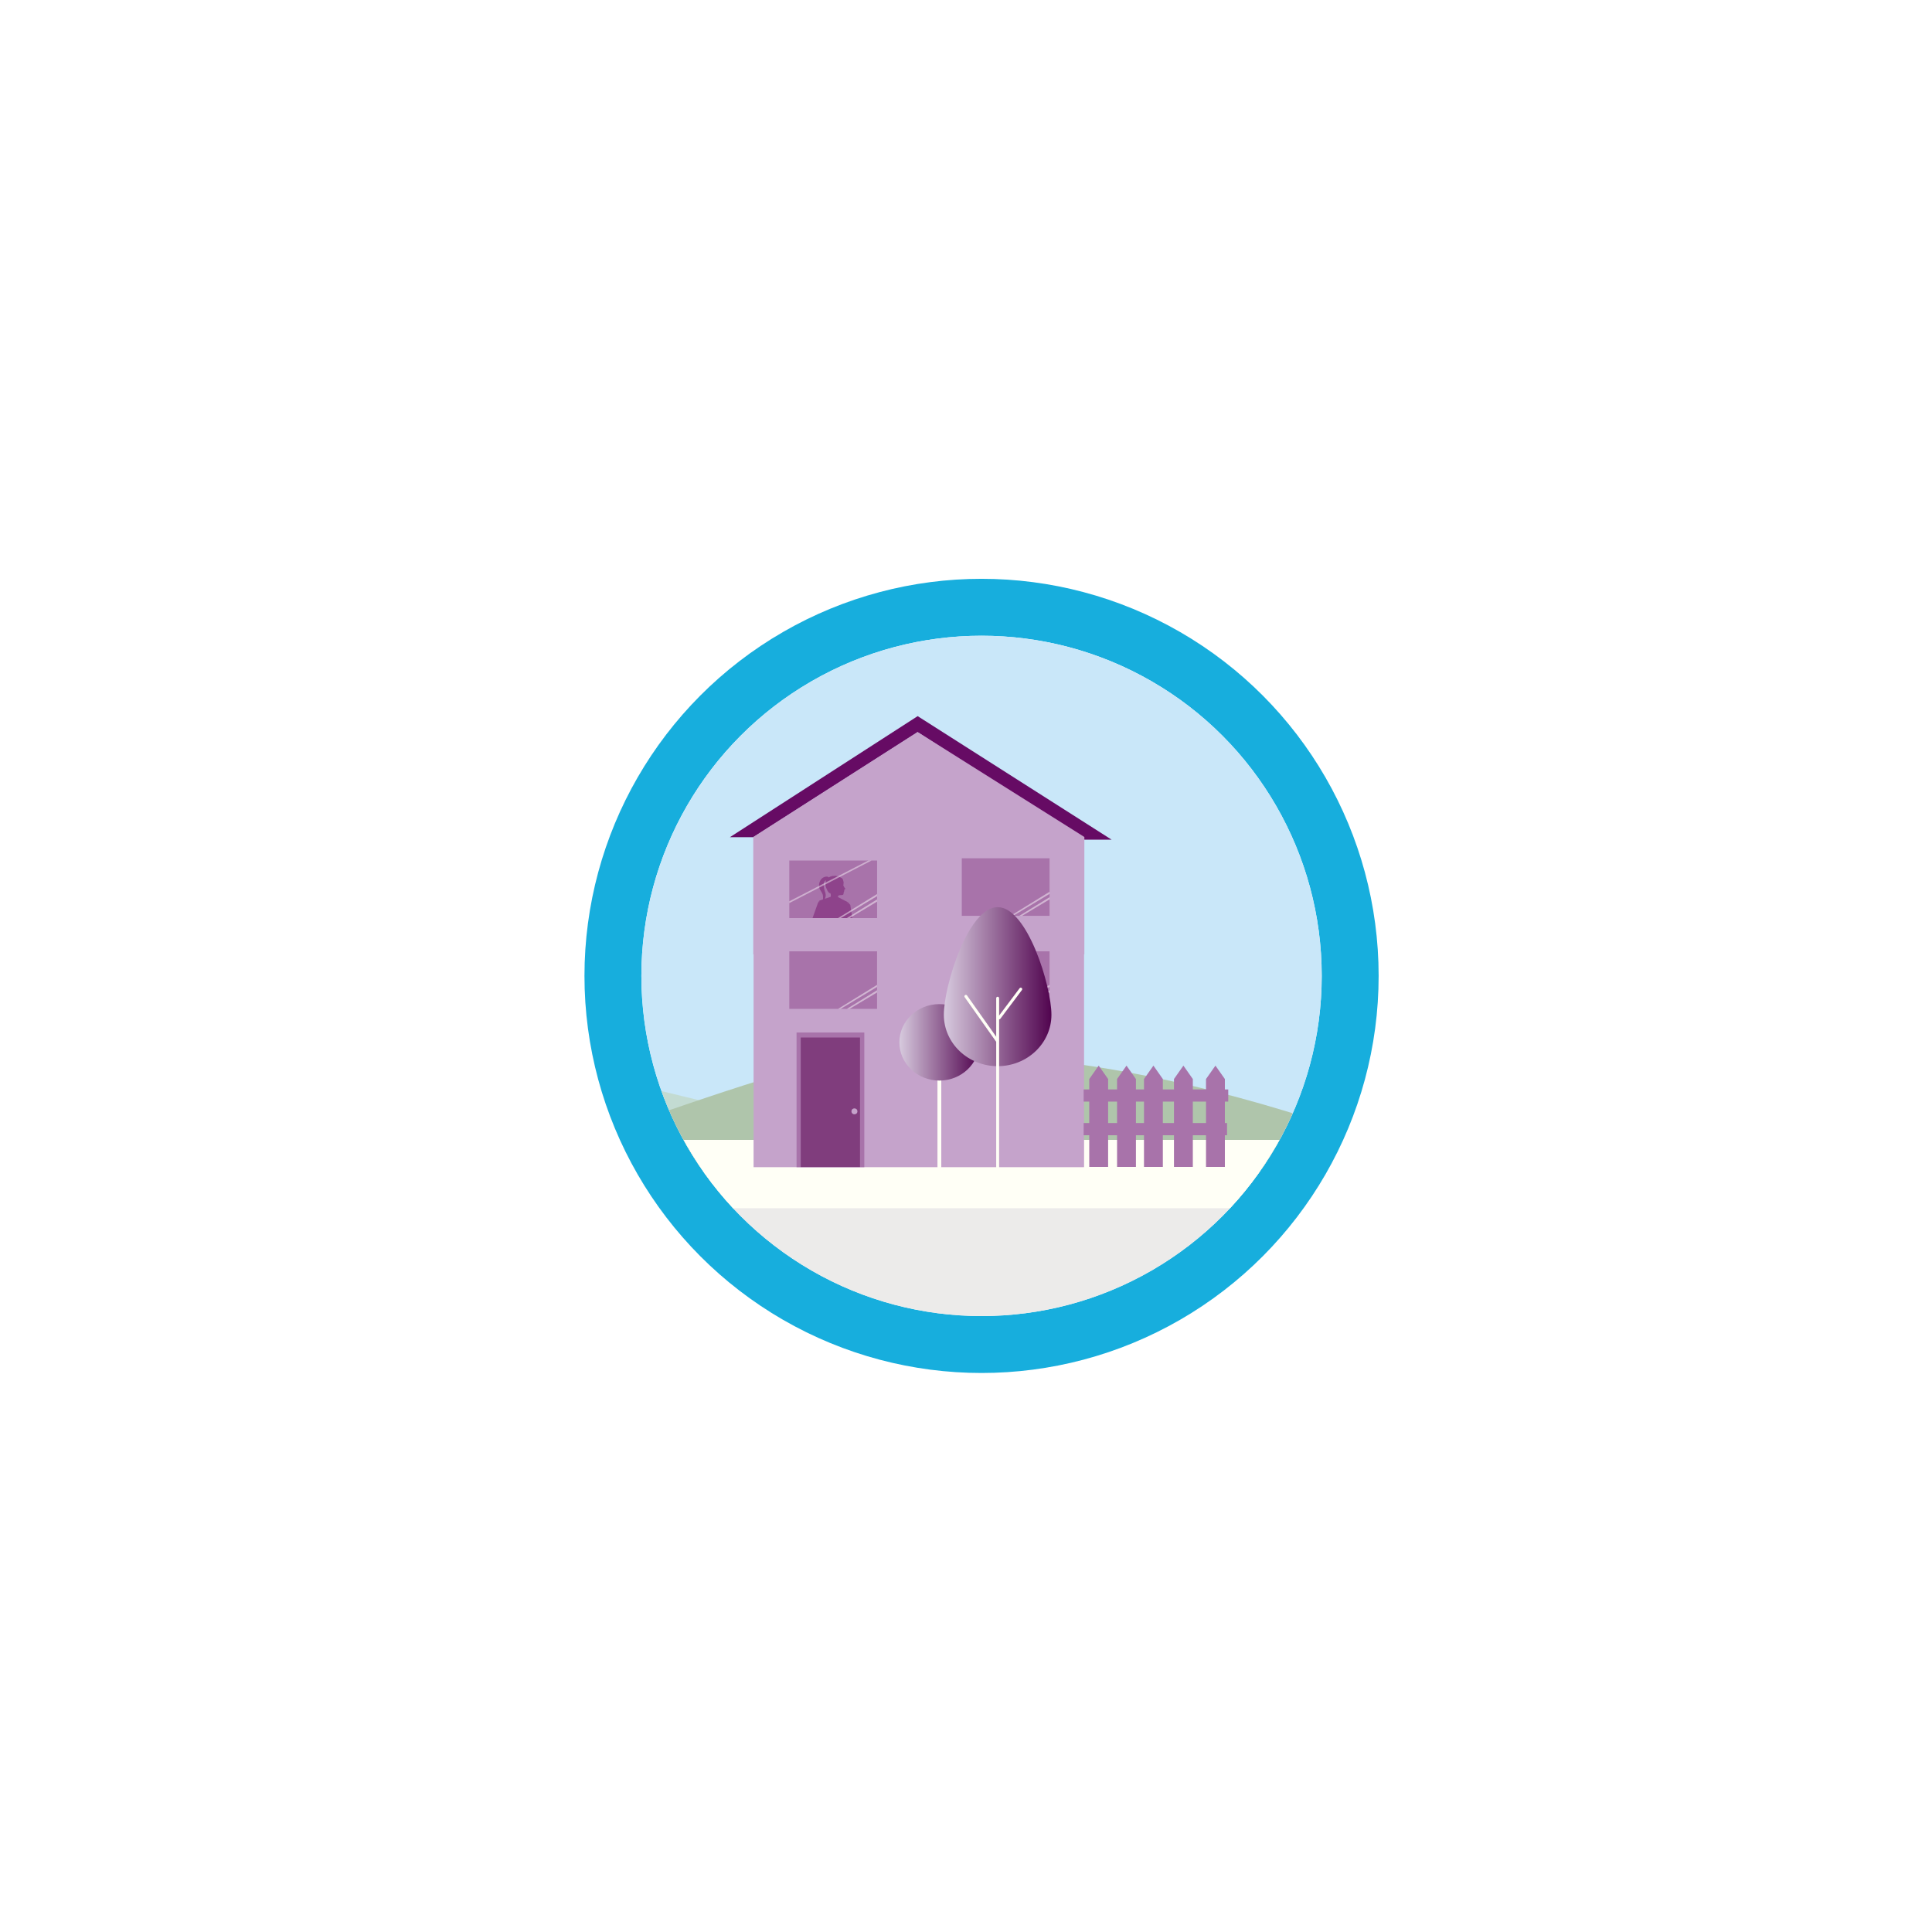 <?xml version="1.0" encoding="UTF-8"?>
<svg id="b" data-name="Ebene 2" xmlns="http://www.w3.org/2000/svg" xmlns:xlink="http://www.w3.org/1999/xlink" viewBox="0 0 1219.23 1219.23">
  <defs>
    <filter id="d" data-name="drop-shadow-1" x="271.89" y="268.84" width="695" height="695" filterUnits="userSpaceOnUse">
      <feOffset dx="9.81" dy="6.24"/>
      <feGaussianBlur result="e" stdDeviation="32.1"/>
      <feFlood flood-color="#000" flood-opacity=".57"/>
      <feComposite in2="e" operator="in"/>
      <feComposite in="SourceGraphic"/>
    </filter>
    <clipPath id="f">
      <circle cx="609.62" cy="609.62" r="214.67" style="fill: none;"/>
    </clipPath>
    <clipPath id="g">
      <rect x="488.29" y="536.82" width="55.41" height="36.32" style="fill: none;"/>
    </clipPath>
    <linearGradient id="h" data-name="Unbenannter Verlauf 13" x1="557.76" y1="651.55" x2="608.24" y2="651.55" gradientUnits="userSpaceOnUse">
      <stop offset="0" stop-color="#d7cade"/>
      <stop offset="1" stop-color="#51044f"/>
    </linearGradient>
    <linearGradient id="i" data-name="Unbenannter Verlauf 13" x1="585.83" y1="616.42" x2="653.72" y2="616.42" xlink:href="#h"/>
  </defs>
  <g id="c" data-name="Ebene 1">
    <g>
      <g style="filter: url(#d);">
        <circle cx="609.62" cy="609.62" r="250.59" style="fill: #17aedd;"/>
        <circle cx="609.62" cy="609.62" r="214.67" style="fill: #fff;"/>
        <g style="clip-path: url(#f);">
          <g>
            <rect x="324.16" y="381" width="511.42" height="351.09" style="fill: #c9e7f9;"/>
            <path d="M324.16,664.64c72.88,12.39,160.25,38.84,193.76,42.43,44.67,4.79-193.36,7.98-193.36,7.98" style="fill: #bfd5bc; opacity: .64;"/>
            <path d="M902.98,731.93s-248.87-113.3-430.08-57.43c-70.92,21.86-122.84,44.67-167.51,49.46s216.97,7.98,216.97,7.98l154.22-.37,226.4.37Z" style="fill: #afc5ab;"/>
            <rect x="324.16" y="732.45" width="511.42" height="106.35" style="fill: #ecebea;"/>
            <rect x="324.16" y="713.1" width="511.42" height="43.14" style="fill: #fffff6;"/>
            <g>
              <polygon points="465.61 522.09 450.8 522.09 569.3 445.69 691.7 523.65 674.55 523.65 569.3 455.82 465.61 522.09" style="fill: #660b64;"/>
              <polygon points="674.31 521.84 569.25 455.7 465.75 521.84 465.56 521.97 465.56 596.07 465.75 596.07 465.75 730.33 674.31 730.33 674.31 596.07 674.5 596.07 674.5 521.97 674.31 521.84" style="fill: #c5a3cb;"/>
              <g>
                <rect x="488.29" y="536.82" width="55.41" height="36.32" style="fill: #a873aa;"/>
                <g style="clip-path: url(#g);">
                  <g>
                    <g>
                      <path d="M516.19,628.59l-.1,2.05s.1.35.13.64-.06.8-.06.8c0,0,1.44,4.32.8,4.59-1.82.74-4.3.35-4.8,0-.65-.45.74-4.65.74-4.65,0,0-.06-.51-.03-.7s.1-.7.1-.7l-.18-2h3.42Z" style="fill: #8e438b;"/>
                      <path d="M524.09,626.79s-.97,3.71-.52,4.84,3.84,3.27,3.84,3.27l-.47,2.18h-7.78s-.19-2.23-.19-2.23l1-2.51-.14-4.98,4.27-.57Z" style="fill: #8e438b;"/>
                      <path d="M525.19,633.27s.37,1.53.32,2.29-.24,1.04-.24,1.04h-6.35s0,.71,0,.71h8.58s1.11-.67.58-2.73c-.34-1.31-2.89-1.32-2.89-1.32Z" style="fill: #8e438b;"/>
                      <rect x="511.69" y="636.62" width="5.7" height=".7" transform="translate(1029.07 1273.93) rotate(-180)" style="fill: #8e438b;"/>
                    </g>
                    <g>
                      <path d="M525.79,592.43l-2.48,19.03-2.7,18.09s-1.45.93-2.17.93-2.27-1.55-2.27-1.55l-.6-8.99.54-9.56v-3.98s-.64-10.97-.64-10.97l-.74-.2-1.31,15.61.56,9.49-.91,8.96s-.92,1.39-1.85,1.39-1.86-1.03-1.86-1.03l-2.47-17.89-.1-3-1.65-17.99,17.37-.1,3.31,1.76Z" style="fill: #8e438b;"/>
                      <path d="M525.78,592.47l-.19,1.33-.35,2.91s-5,.97-9.65,1.21l-.15-2.45-.74-.2-.23,2.74c-1.37.04-2.58-.05-3.63-.22-4.83-.77-5.23-1.73-5.23-1.73l-.5-5.25,17.37-.1,3.31,1.76Z" style="fill: #8e438b;"/>
                      <path d="M525.16,563.04l1.63,1.78,1.61,10.69-.55,2.89-4.1,5.74-1.84-5.92s.83-.69,1.92-1.66l-1.42-6.86,2.75-6.67Z" style="fill: #8e438b;"/>
                      <path d="M507.3,562.12l-.91,1.41-4.22,11.85.28,2.69,4.47,6.09,1.84-5.92s-.87-.79-1.96-1.76l2.54-5.03-2.03-9.33Z" style="fill: #8e438b;"/>
                      <path d="M525.16,563.04l-6.09-3.12-4.66-.23-7.11,2.42.71,11.16s.39,3.21.28,4.56-3.53,14.39-3.53,14.39c-.11,2.21,3,1.14,4.57,2.66,1.58,1.52,2.93,1.62,6.48,1.68,3.55.06,5.45-1.33,6.74-1.95,1.3-.62,4.49-.78,5.04-2.2,0,0-4.55-12.99-4.89-14.51-.34-1.52,2.45-14.85,2.45-14.85Z" style="fill: #8e438b;"/>
                      <g>
                        <path d="M511.74,551.39c.01-1.71,1.08-3.95,4.57-4.65,3.46-.69,5.8,1.98,6.2,4,.16.8-.29,1.78,0,2.11s.33.66.62,1.08c.25.35.41.28.46.58.08.52-.78.97-.78.97,0,0-.04,0,.16.44.08.2-.29.51-.29.51.03.15.06.32-.03.44l-.18.22s.22.52.02.94c-.19.42-.57.53-.85.58-.15.03-1.75-.06-2.31.31-.4.27-.46,2.07-.46,2.07l-.29.91-.2.61-1.46-.28-.39-.61.03-.09-.31.07h0s-1.98-1.15-1.84-1.9c.42-2.37-.88-3.03-1.33-3.68-1.22-1.75-1.35-3.24-1.34-4.63Z" style="fill: #8e438b;"/>
                        <path d="M520.54,552.25l.26-.18c.51-.45.71-.34,1.15-.27l.32.05-.08-.45h0c-.99-.15-1.11.05-1.32.36l-.34.49Z" style="fill: #8e438b;"/>
                        <path d="M522.81,555.47c-.45.14-.64-.17-.64-.17l.19-.47.44.14" style="fill: #8e438b;"/>
                        <path d="M521.42,552.9c0,.2.11.36.24.36s.19-.17.19-.36-.06-.36-.19-.36-.24.16-.24.36Z" style="fill: #8e438b;"/>
                        <path d="M522.09,552.83s-.31-.57-.98.05" style="fill: #8e438b;"/>
                        <path d="M517.32,553.62s.45.07.45.64c0,.35-.46.46-.09.97" style="fill: #8e438b;"/>
                        <path d="M518.16,555.8s-.21.29-.39.33c-.47.11-.86-.57-.86-.57" style="fill: #8e438b;"/>
                        <path d="M522.97,555.91l-1.1.33s.14.45.6.83c0,0,.21-.21.23-.31.04-.16-.02-.35-.02-.35,0,0,.44-.39.29-.51Z" style="fill: #8e438b; opacity: .84;"/>
                        <path d="M522.68,556.42s-.35-.03-.76-.16" style="fill: #8e438b;"/>
                      </g>
                      <path d="M519.94,547.3s1.44.3,1.98,1.12c.54.82.59,2.31.59,2.31h-7.63l.34-4.11s3.64-.44,4.72.68Z" style="fill: #8e438b;"/>
                      <path d="M515.21,546.62s-3.52.75-3.97,3.62c-.45,2.87.6,4.3.75,4.74.51,1.44,1.56,2.38,1.56,2.38,1.38.27,1.32-1.09,1.32-1.09l.34-9.64Z" style="fill: #8e438b;"/>
                      <path d="M513.32,547.85s-.19-1.38-2.54-.75c-2.35.63-3.82,3.06-3.73,5.81s2.25,3.66,2.5,6.24c.24,2.59-.39,3.92-.39,3.92,0,0,3.25-2.39,1.68-6.55-1.56-4.17-.63-7.14.51-7.11s1.61,1.24,1.61,1.24l.35-2.8Z" style="fill: #8e438b;"/>
                    </g>
                  </g>
                </g>
                <polygon points="538.11 536.83 488.29 562.55 488.29 563.67 540.21 536.81 538.11 536.83" style="fill: #fff; opacity: .43;"/>
                <polygon points="543.68 557.97 519.07 573.13 520.73 573.13 543.68 559.28 543.68 557.97" style="fill: #fff; opacity: .47;"/>
                <polygon points="543.69 561.36 524.61 573.13 526.32 573.16 543.69 562.74 543.69 561.36" style="fill: #fff; opacity: .47;"/>
              </g>
              <g>
                <rect x="488.29" y="594.12" width="55.39" height="36.31" style="fill: #a873aa;"/>
                <polygon points="543.68 615.27 519.07 630.43 520.73 630.43 543.68 616.58 543.68 615.27" style="fill: #fff; opacity: .47;"/>
                <polygon points="543.68 618.67 524.61 630.43 526.32 630.46 543.68 620.05 543.68 618.67" style="fill: #fff; opacity: .47;"/>
              </g>
              <g>
                <rect x="492.87" y="645.34" width="42.76" height="84.99" style="fill: #a873aa;"/>
                <rect x="495.52" y="648.5" width="37.39" height="81.75" style="fill: #803d7d;"/>
                <circle cx="529.4" cy="695.1" r="1.87" style="fill: #c5a3cb;"/>
              </g>
              <g>
                <rect x="597.15" y="535.4" width="55.39" height="36.31" style="fill: #a873aa;"/>
                <polygon points="652.53 556.54 627.93 571.71 629.58 571.71 652.53 557.86 652.53 556.54" style="fill: #fff; opacity: .47;"/>
                <polygon points="652.54 559.94 633.46 571.71 635.18 571.73 652.54 561.32 652.54 559.94" style="fill: #fff; opacity: .47;"/>
              </g>
              <g>
                <rect x="597.15" y="594.11" width="55.39" height="36.31" style="fill: #a873aa;"/>
                <polygon points="652.53 615.26 627.93 630.42 629.58 630.42 652.53 616.57 652.53 615.26" style="fill: #fff; opacity: .47;"/>
                <polygon points="652.54 618.66 633.46 630.42 635.18 630.45 652.54 620.04 652.54 618.66" style="fill: #fff; opacity: .47;"/>
              </g>
              <g>
                <g>
                  <line x1="583" y1="650.63" x2="583" y2="730.21" style="fill: none; stroke: #fffff6; stroke-linecap: round; stroke-linejoin: round; stroke-width: 2.42px;"/>
                  <ellipse cx="583" cy="651.55" rx="25.24" ry="24.13" style="fill: url(#h);"/>
                </g>
                <g>
                  <path d="M653.72,634.13c0,17.93-15.2,32.46-33.95,32.46s-33.95-14.53-33.95-32.46,15.2-67.89,33.95-67.89,33.95,49.96,33.95,67.89Z" style="fill: url(#i);"/>
                  <line x1="619.78" y1="623.7" x2="619.78" y2="730.75" style="fill: none; stroke: #fffff6; stroke-linecap: round; stroke-linejoin: round; stroke-width: 1.84px;"/>
                  <line x1="599.71" y1="622.52" x2="619.47" y2="650.47" style="fill: none; stroke: #fffff6; stroke-linecap: round; stroke-linejoin: round; stroke-width: 1.84px;"/>
                  <line x1="634.36" y1="617.97" x2="620.77" y2="636.08" style="fill: none; stroke: #fffff6; stroke-linecap: round; stroke-linejoin: round; stroke-width: 1.84px;"/>
                </g>
              </g>
              <g>
                <polygon points="707.04 730.18 695.14 730.18 695.14 674.7 701.09 666.24 707.04 674.7 707.04 730.18" style="fill: #a873aa;"/>
                <polygon points="724.03 730.18 712.13 730.18 712.13 674.7 718.08 666.24 724.03 674.7 724.03 730.18" style="fill: #a873aa;"/>
                <polygon points="742.95 730.18 731.05 730.18 731.05 674.7 737 666.24 742.95 674.7 742.95 730.18" style="fill: #a873aa;"/>
                <polygon points="763.17 730.18 751.27 730.18 751.27 674.7 757.22 666.24 763.17 674.7 763.17 730.18" style="fill: #a873aa;"/>
                <polygon points="689.49 730.18 677.59 730.18 677.59 674.7 683.54 666.24 689.49 674.7 689.49 730.18" style="fill: #a873aa;"/>
                <rect x="674.06" y="681.27" width="91.24" height="7.69" style="fill: #a873aa;"/>
                <rect x="674.06" y="702.48" width="90.47" height="7.69" style="fill: #a873aa;"/>
              </g>
            </g>
          </g>
        </g>
      </g>
      <rect width="1219.23" height="1219.23" style="fill: none;"/>
    </g>
  </g>
</svg>